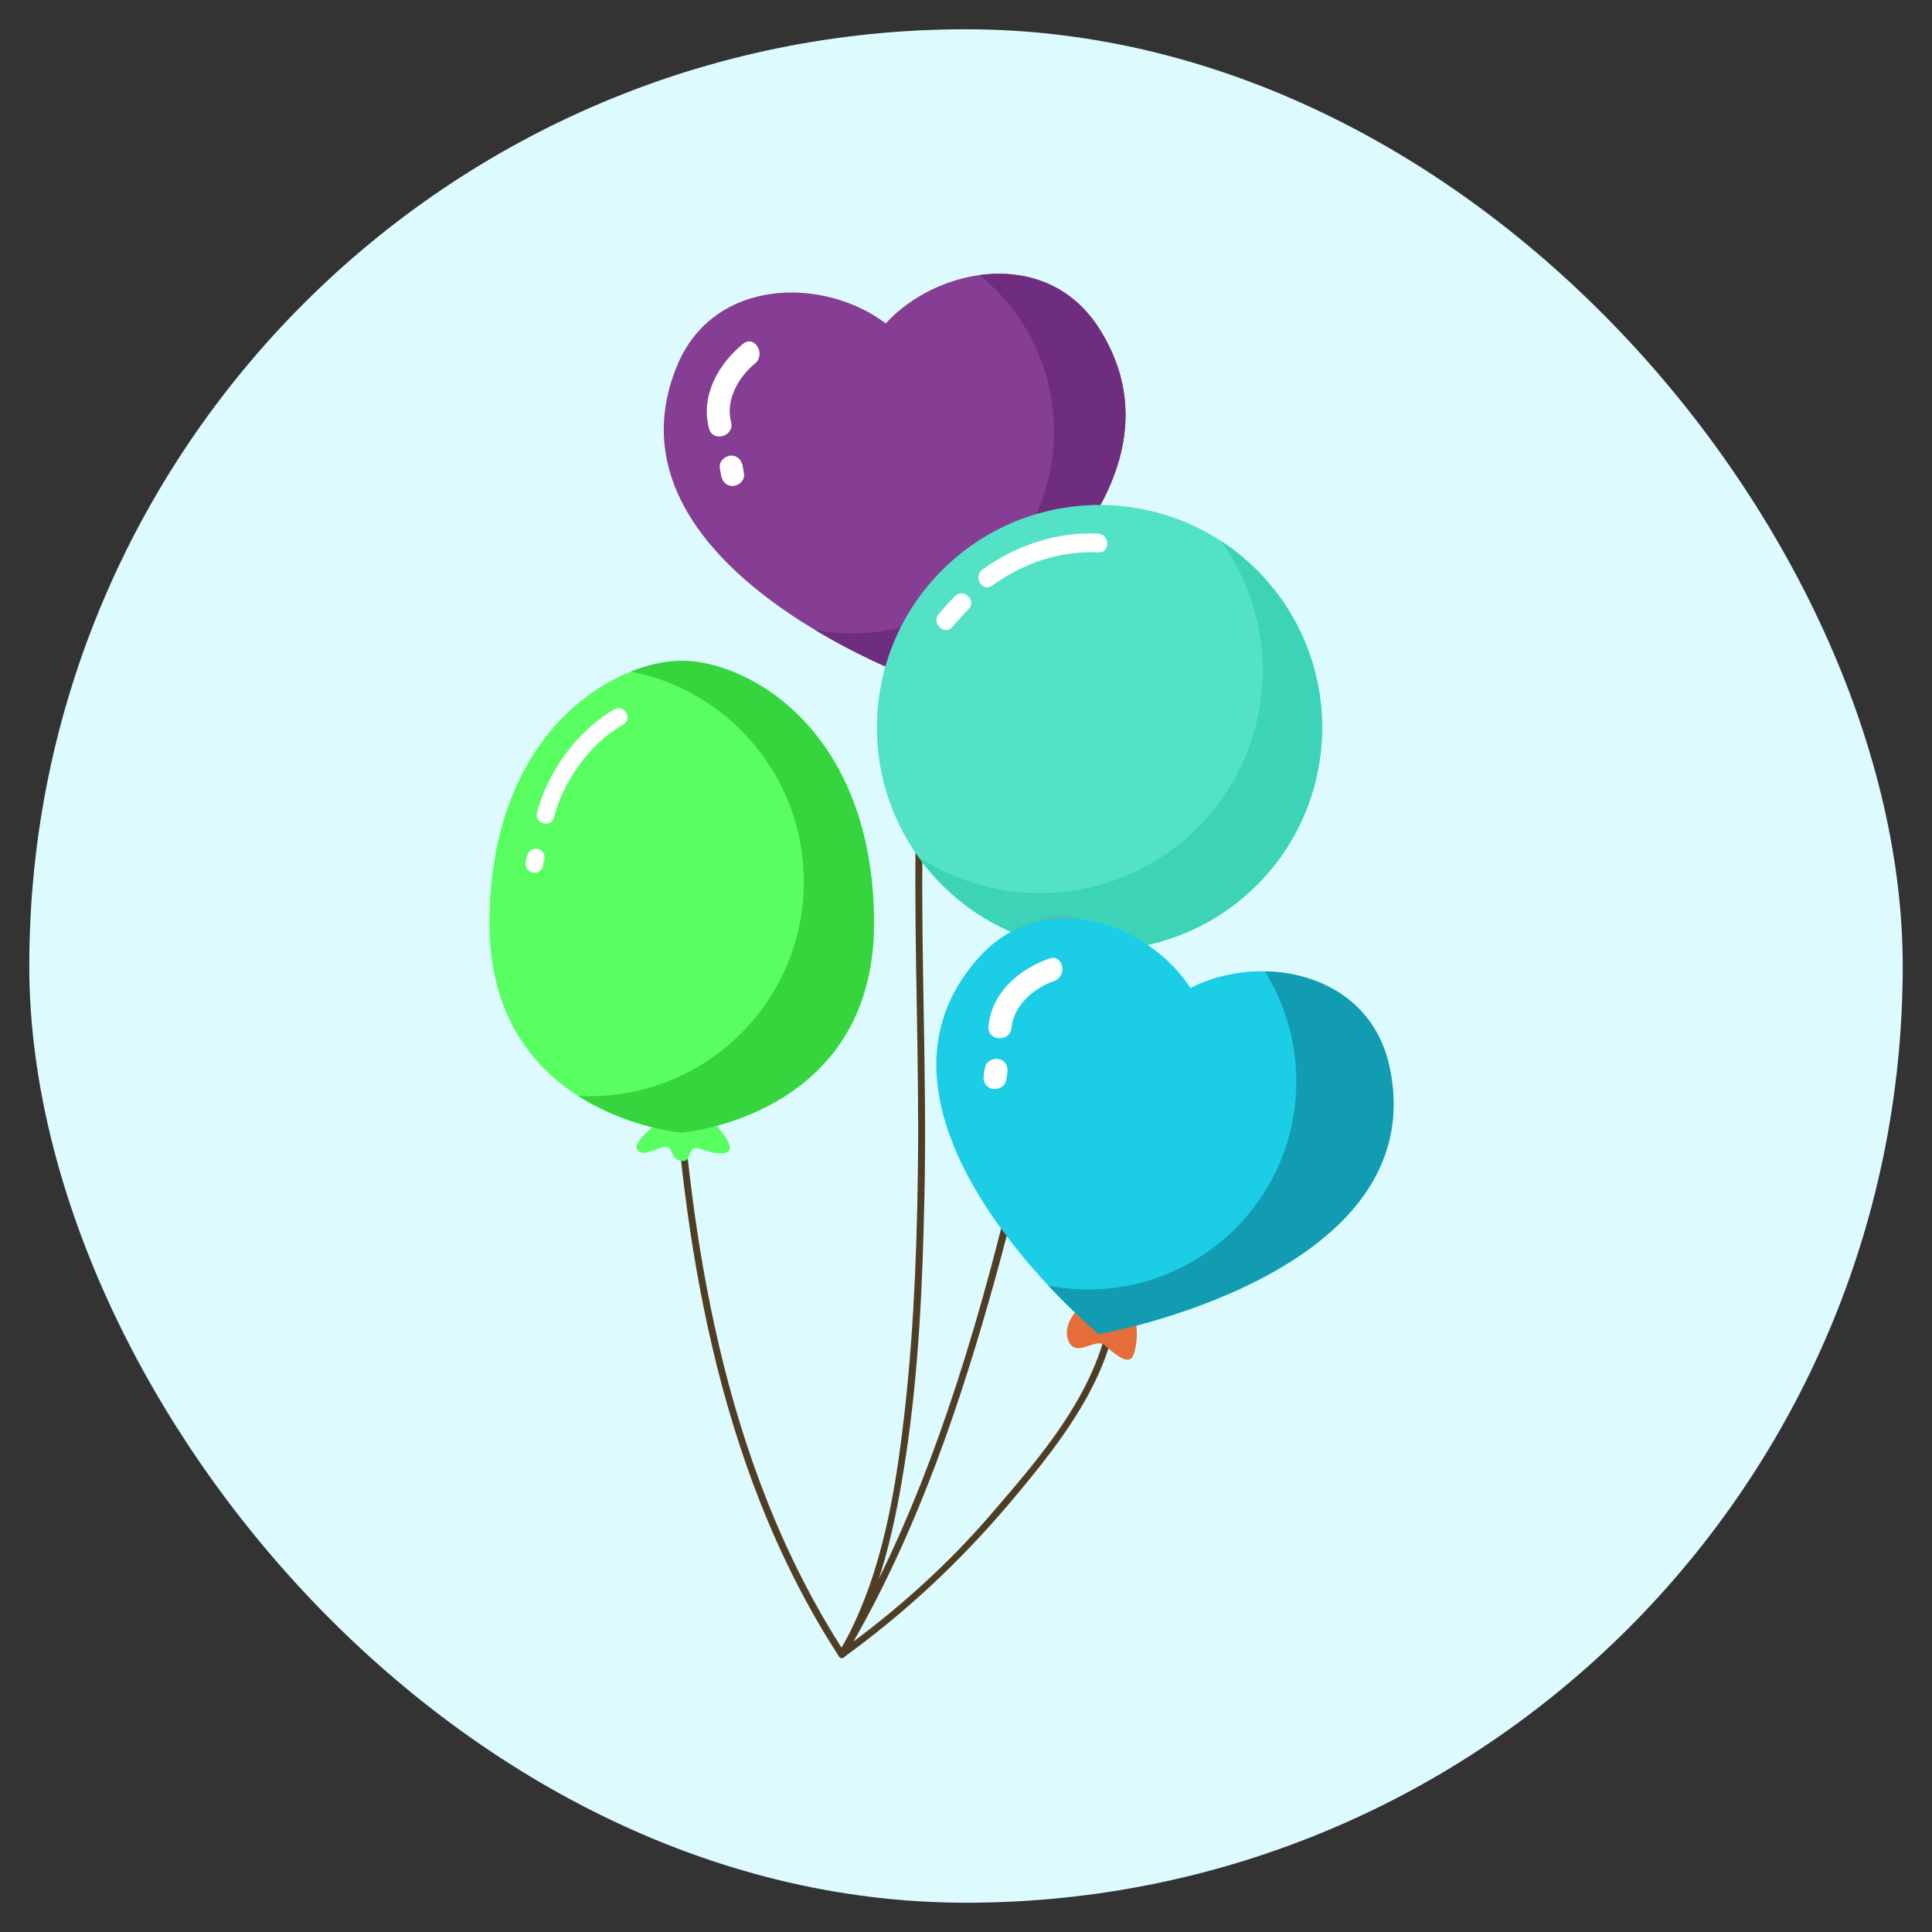 <?xml version="1.0" encoding="UTF-8"?> <svg xmlns="http://www.w3.org/2000/svg" width="33" height="33" viewBox="0 0 33 33" fill="none"><rect x="0" y="0" width="33" height="33" fill="#333333" stroke="none"/><rect x="0.5" y="0.5" width="32" height="32" rx="16" fill="#DDFBFF"></rect><path d="M18.779 5.617C17.889 4.206 16.015 4.555 15.129 5.524C14.083 4.729 12.178 4.723 11.555 6.27C10.194 9.656 15.68 11.614 15.68 11.614C15.68 11.614 20.725 8.704 18.779 5.617Z" fill="#853E93"></path><path d="M15.55 11.001C15.162 11.167 15.016 11.672 15.236 11.903C15.455 12.134 15.641 11.69 15.831 11.756C16.021 11.822 16.338 11.963 16.356 11.76C16.376 11.555 16.189 10.728 15.55 11.001Z" fill="#66306F"></path><path d="M12.691 5.874C12.267 6.22 11.963 6.762 12.11 7.318C12.175 7.564 12.552 7.452 12.487 7.208C12.389 6.837 12.613 6.438 12.897 6.208C13.089 6.049 12.886 5.713 12.691 5.874Z" fill="white"></path><path d="M12.294 7.984C12.298 8.013 12.303 8.042 12.308 8.073C12.309 8.079 12.32 8.142 12.316 8.11C12.329 8.217 12.403 8.304 12.518 8.301C12.617 8.299 12.721 8.207 12.709 8.1C12.705 8.071 12.7 8.041 12.695 8.011C12.694 8.004 12.683 7.942 12.687 7.974C12.675 7.867 12.6 7.78 12.486 7.782C12.386 7.785 12.282 7.877 12.294 7.984Z" fill="white"></path><path d="M18.779 5.617C18.287 4.837 17.494 4.596 16.734 4.698C17.509 5.33 18.003 6.292 18.003 7.37C18.003 9.275 16.459 10.818 14.556 10.818C14.337 10.818 14.125 10.797 13.918 10.758C14.85 11.318 15.68 11.614 15.68 11.614C15.68 11.614 20.725 8.704 18.779 5.617Z" fill="#6F2D7F"></path><path d="M14.376 28.325C14.358 28.325 14.34 28.305 14.331 28.28C14.325 28.262 14.32 28.228 14.355 28.203C15.346 27.485 16.182 26.727 16.91 25.884L16.954 25.832C17.947 24.683 19.071 23.38 18.995 21.723C18.994 21.7 19.002 21.69 19.005 21.688C19.013 21.678 19.03 21.673 19.047 21.673C19.058 21.673 19.111 21.675 19.114 21.732C19.185 23.254 18.268 24.467 17.241 25.679C16.383 26.691 15.454 27.554 14.401 28.316C14.395 28.318 14.385 28.325 14.376 28.325Z" fill="#4F3E23"></path><path d="M14.385 28.316C14.361 28.316 14.335 28.301 14.323 28.28C14.318 28.27 14.312 28.255 14.326 28.23C15.351 26.512 16.173 24.437 16.913 21.699C17.54 19.375 17.971 17.124 18.193 15.007C18.198 14.958 18.242 14.945 18.268 14.945C18.285 14.945 18.3 14.95 18.307 14.959C18.314 14.965 18.316 14.976 18.314 14.991C18.074 17.273 17.625 19.604 16.977 21.919C16.46 23.763 15.704 26.155 14.431 28.29C14.418 28.307 14.405 28.316 14.385 28.316Z" fill="#4F3E23"></path><path d="M14.386 28.316C14.362 28.316 14.336 28.301 14.324 28.279C14.315 28.263 14.315 28.247 14.328 28.228C15.014 27.062 15.26 25.668 15.411 24.458C15.573 23.157 15.657 21.763 15.679 19.935C15.69 19.02 15.674 18.085 15.659 17.18C15.628 15.397 15.597 13.554 15.772 11.762C15.778 11.702 15.838 11.701 15.846 11.701C15.863 11.701 15.878 11.706 15.885 11.714C15.891 11.72 15.893 11.731 15.892 11.747C15.714 13.571 15.746 15.441 15.777 17.25C15.795 18.296 15.814 19.378 15.79 20.436C15.76 21.869 15.698 23.405 15.466 24.915C15.3 25.997 15.047 27.242 14.432 28.288C14.418 28.307 14.405 28.316 14.386 28.316Z" fill="#4F3E23"></path><path d="M14.373 28.314C14.353 28.314 14.337 28.304 14.325 28.285C12.179 24.979 11.669 20.993 11.466 17.89C11.464 17.866 11.472 17.858 11.474 17.855C11.483 17.847 11.499 17.84 11.516 17.84C11.522 17.84 11.581 17.842 11.585 17.901C11.787 20.981 12.293 24.939 14.432 28.233C14.447 28.255 14.443 28.269 14.437 28.278C14.426 28.297 14.399 28.314 14.373 28.314Z" fill="#4F3E23"></path><path d="M21.469 15.115C22.953 13.631 22.953 11.223 21.469 9.739C19.984 8.254 17.577 8.254 16.092 9.739C14.607 11.223 14.607 13.631 16.092 15.115C17.577 16.6 19.984 16.6 21.469 15.115Z" fill="#54E2C7"></path><path d="M20.855 9.24C21.474 10.105 21.73 11.222 21.463 12.338C20.974 14.38 18.922 15.64 16.88 15.152C16.445 15.047 16.044 14.872 15.69 14.64C16.204 15.359 16.969 15.903 17.896 16.125C19.938 16.613 21.99 15.353 22.479 13.311C22.863 11.704 22.165 10.093 20.855 9.24Z" fill="#3CD3B6"></path><path d="M16.948 10.001C17.48 9.618 18.104 9.403 18.764 9.435C18.97 9.445 18.958 9.125 18.753 9.115C18.045 9.082 17.353 9.316 16.781 9.729C16.613 9.848 16.78 10.123 16.948 10.001Z" fill="white"></path><path d="M16.267 10.709C16.356 10.605 16.446 10.502 16.543 10.405C16.69 10.259 16.457 10.037 16.311 10.183C16.214 10.28 16.124 10.384 16.035 10.487C15.901 10.643 16.132 10.865 16.267 10.709Z" fill="white"></path><path d="M18.015 15.63C17.526 15.703 17.21 16.232 17.39 16.558C17.57 16.884 17.912 16.438 18.107 16.569C18.302 16.7 18.619 16.956 18.701 16.73C18.785 16.504 18.822 15.512 18.015 15.63Z" fill="#55BFAC"></path><path d="M23.732 18.215C23.378 16.584 21.498 16.27 20.334 16.877C19.623 15.773 17.834 15.114 16.719 16.355C14.281 19.071 18.766 22.789 18.766 22.789C18.766 22.789 24.505 21.782 23.732 18.215Z" fill="#1CCDE6"></path><path d="M18.856 22.169C18.434 22.192 18.125 22.617 18.252 22.909C18.38 23.2 18.706 22.848 18.862 22.974C19.018 23.102 19.267 23.342 19.354 23.157C19.441 22.971 19.551 22.131 18.856 22.169Z" fill="#E46D3A"></path><path d="M17.923 16.373C17.408 16.553 16.935 16.958 16.884 17.531C16.861 17.784 17.253 17.809 17.277 17.557C17.311 17.175 17.658 16.877 18.003 16.757C18.239 16.675 18.163 16.289 17.923 16.373Z" fill="white"></path><path d="M16.83 18.218C16.823 18.248 16.818 18.277 16.811 18.307C16.81 18.313 16.799 18.375 16.807 18.344C16.782 18.448 16.821 18.556 16.93 18.593C17.025 18.625 17.155 18.573 17.18 18.469C17.187 18.439 17.192 18.41 17.198 18.38C17.199 18.374 17.21 18.312 17.203 18.344C17.227 18.239 17.188 18.131 17.079 18.095C16.985 18.064 16.854 18.115 16.83 18.218Z" fill="white"></path><path d="M23.732 18.215C23.492 17.109 22.55 16.608 21.605 16.591C21.945 17.136 22.142 17.78 22.142 18.47C22.142 20.434 20.551 22.025 18.587 22.025C18.355 22.025 18.128 22.002 17.909 21.96C18.387 22.473 18.768 22.789 18.768 22.789C18.768 22.789 24.505 21.782 23.732 18.215Z" fill="#129CB1"></path><path d="M11.644 18.884C11.644 18.884 10.778 19.439 10.882 19.633C10.985 19.828 11.397 19.462 11.454 19.633C11.511 19.805 11.591 19.84 11.694 19.829C11.797 19.817 11.763 19.543 11.958 19.622C12.153 19.702 12.564 19.783 12.45 19.53C12.336 19.279 11.971 18.901 11.644 18.884Z" fill="#59FF61"></path><path d="M11.644 11.286C10.505 11.286 8.373 12.471 8.36 15.751C8.347 19.075 11.644 19.348 11.644 19.348C11.644 19.348 14.94 19.075 14.928 15.751C14.915 12.471 12.784 11.286 11.644 11.286Z" fill="#59FF61"></path><path d="M10.494 12.118C9.861 12.474 9.355 13.189 9.172 13.882C9.123 14.068 9.411 14.147 9.46 13.961C9.624 13.34 10.076 12.696 10.645 12.376C10.813 12.281 10.662 12.024 10.494 12.118Z" fill="white"></path><path d="M9.025 14.571C8.997 14.633 8.981 14.69 8.978 14.759C8.976 14.84 9.048 14.909 9.128 14.909C9.211 14.909 9.275 14.841 9.278 14.759C9.279 14.716 9.27 14.788 9.279 14.743C9.279 14.741 9.295 14.698 9.284 14.722C9.317 14.649 9.306 14.563 9.23 14.518C9.165 14.479 9.059 14.496 9.025 14.571Z" fill="white"></path><path d="M11.644 11.286C11.391 11.286 11.09 11.345 10.775 11.47C12.459 11.799 13.73 13.283 13.73 15.062C13.73 17.084 12.09 18.723 10.069 18.723C10.004 18.723 9.939 18.722 9.875 18.718C10.737 19.27 11.645 19.346 11.645 19.346C11.645 19.346 14.941 19.074 14.929 15.749C14.915 12.471 12.784 11.286 11.644 11.286Z" fill="#36D53E"></path></svg> 
